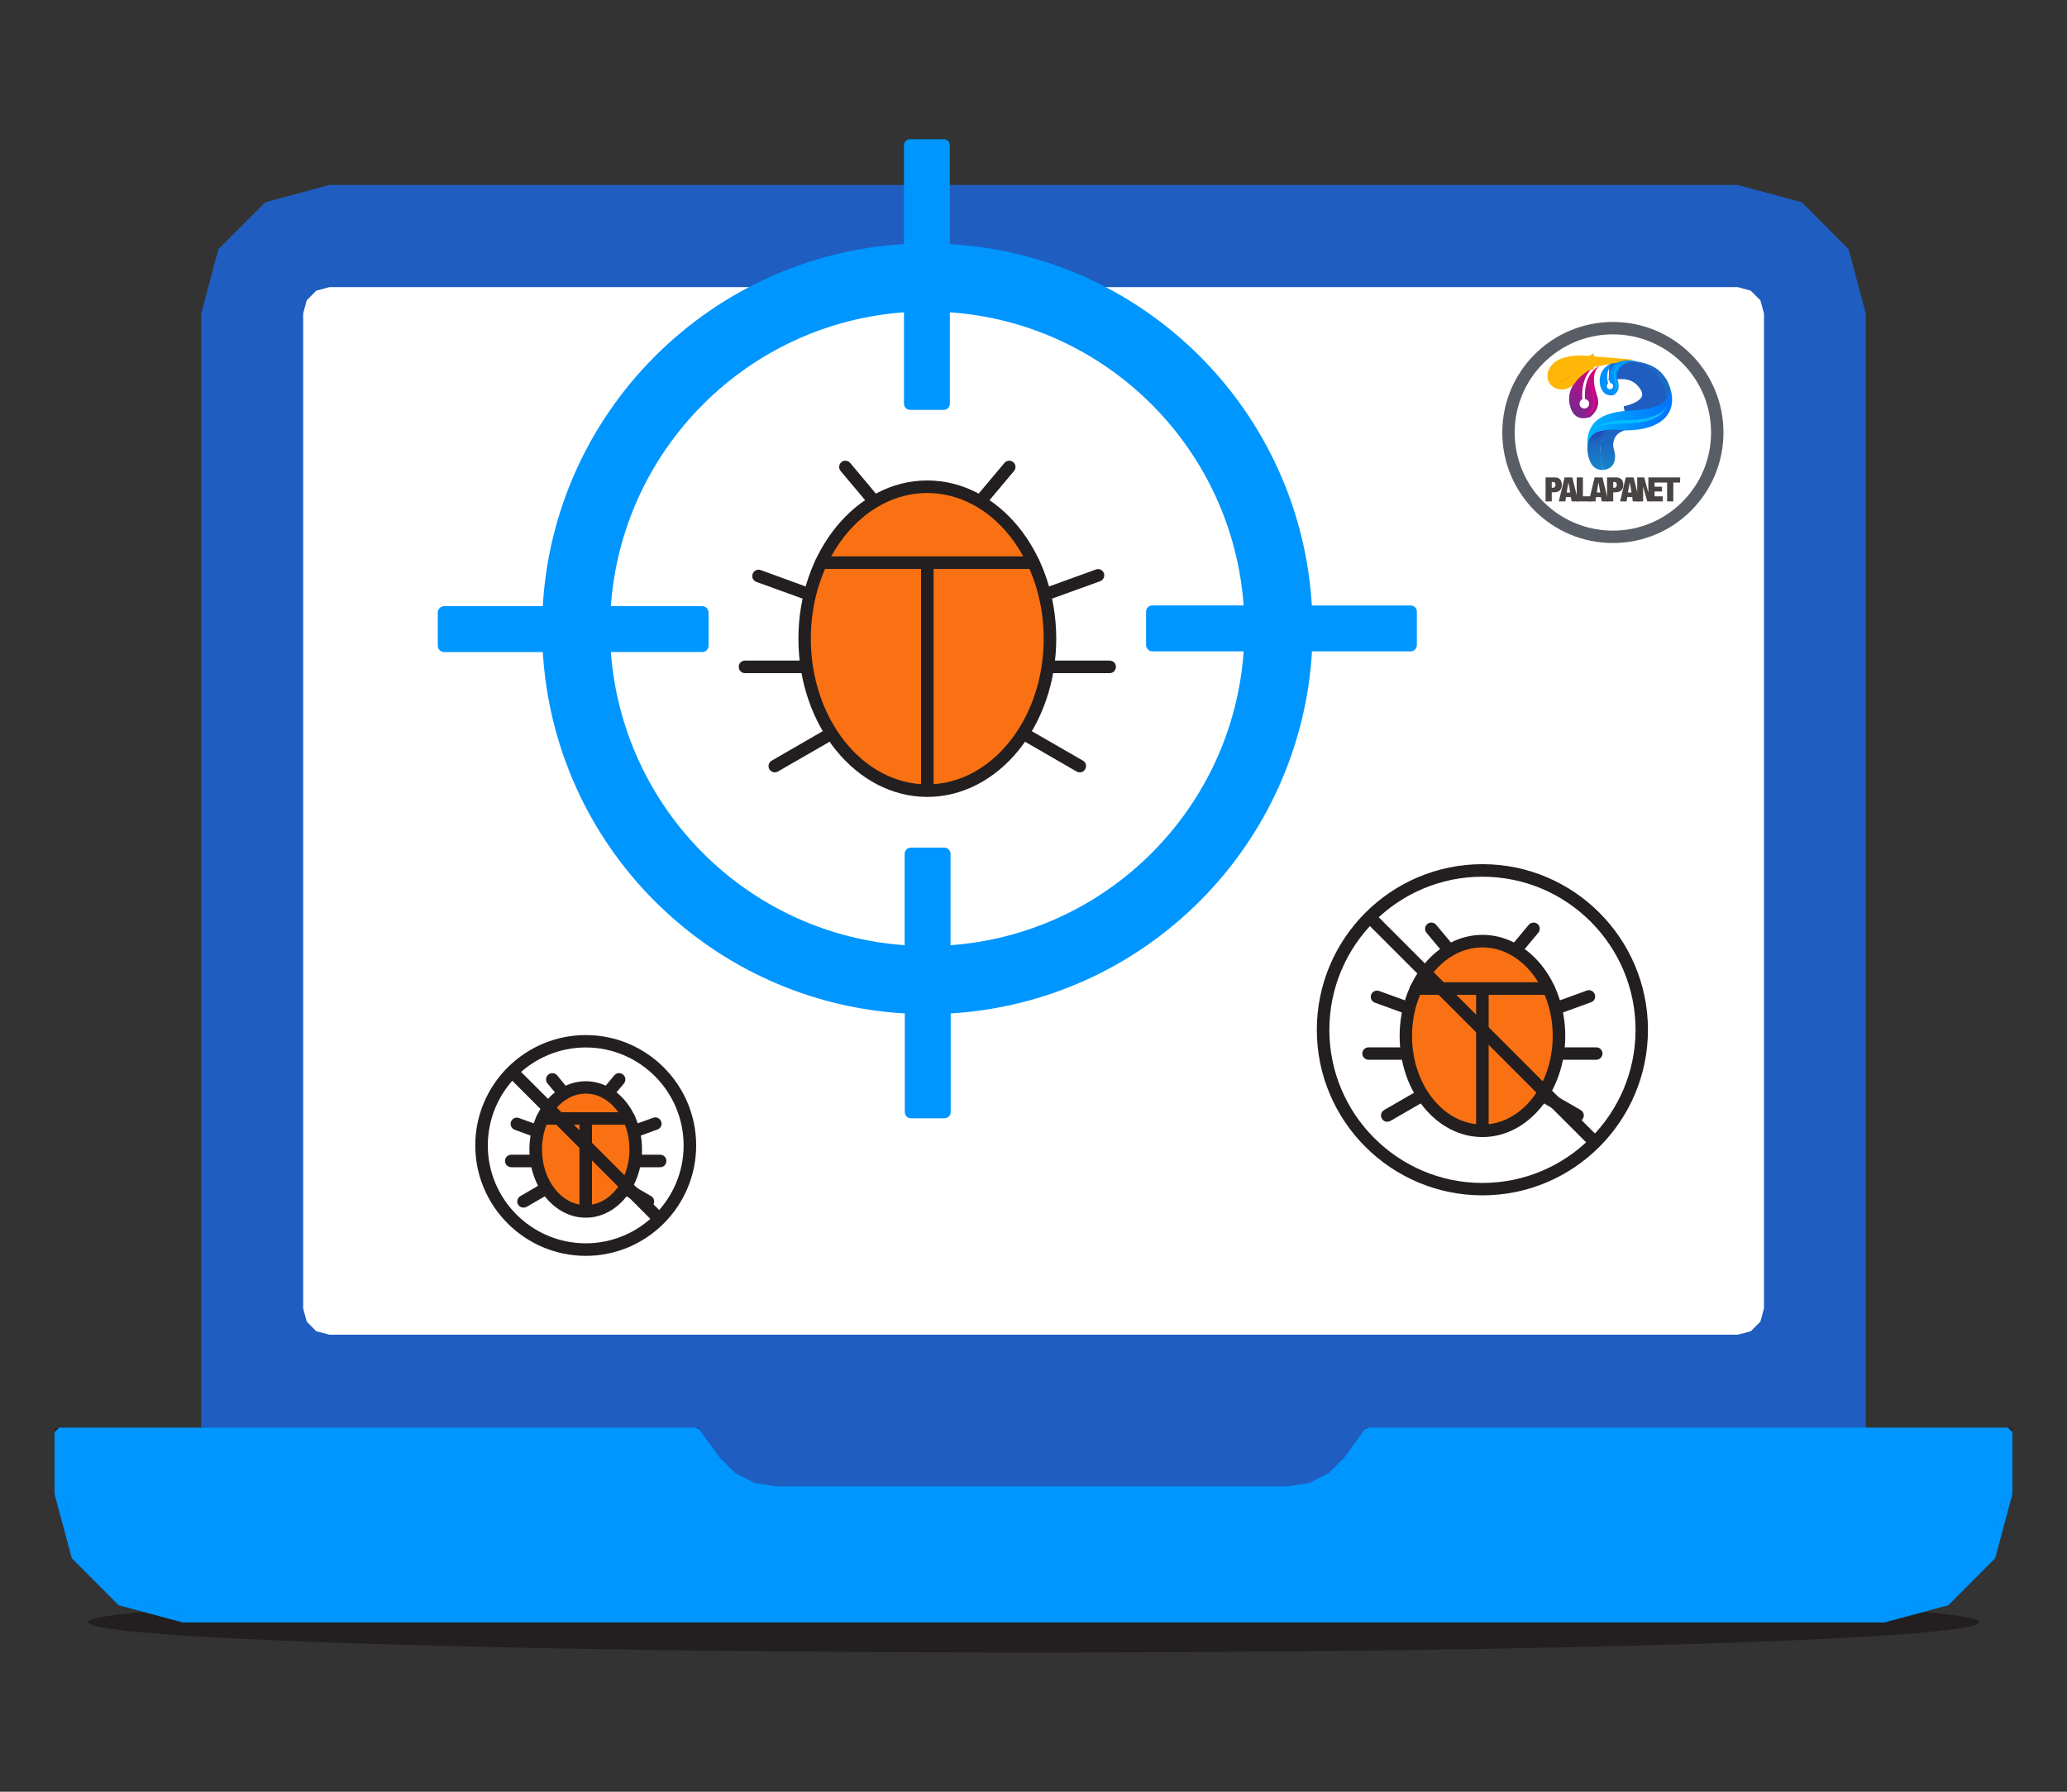 <svg xmlns="http://www.w3.org/2000/svg" xmlns:xlink="http://www.w3.org/1999/xlink" xmlns:xodm="http://www.corel.com/coreldraw/odm/2003" xml:space="preserve" width="150px" height="130px" style="shape-rendering:geometricPrecision; text-rendering:geometricPrecision; image-rendering:optimizeQuality; fill-rule:evenodd; clip-rule:evenodd" viewBox="0 0 150 130"><rect x="0" y="0" width="150" height="130" fill="#333333" stroke="none"/> <defs>  <style type="text/css">       .str3 {stroke:#585D66;stroke-width:0.9;stroke-miterlimit:22.926}    .str0 {stroke:#1F5DC0;stroke-width:0.9;stroke-miterlimit:10}    .str1 {stroke:#FEB607;stroke-width:0.9;stroke-miterlimit:22.926}    .str2 {stroke:#00C8F8;stroke-width:0.01;stroke-miterlimit:22.926}    .fil16 {fill:none}    .fil21 {fill:none}    .fil19 {fill:#484443}    .fil14 {fill:#0090FD}    .fil18 {fill:#01BEFF}    .fil6 {fill:#1B6BC2}    .fil7 {fill:#1F5DC0}    .fil10 {fill:#F4A502}    .fil20 {fill:#484443;fill-rule:nonzero}    .fil3 {fill:#0096FF;fill-rule:nonzero}    .fil1 {fill:#1F5DC0;fill-rule:nonzero}    .fil0 {fill:#231F20;fill-rule:nonzero}    .fil4 {fill:#F97112;fill-rule:nonzero}    .fil2 {fill:white;fill-rule:nonzero}    .fil11 {fill:url(#id0)}    .fil17 {fill:url(#id1)}    .fil15 {fill:url(#id2)}    .fil12 {fill:url(#id3)}    .fil5 {fill:url(#id4)}    .fil9 {fill:url(#id5)}    .fil8 {fill:url(#id6)}    .fil13 {fill:url(#id7)}     </style>  <linearGradient id="id0" gradientUnits="userSpaceOnUse" x1="114.21" y1="29.16" x2="115.87" y2="28.14">   <stop offset="0" style="stop-opacity:1; stop-color:#81258F"></stop>   <stop offset="0.4" style="stop-opacity:1; stop-color:#F1008C"></stop>   <stop offset="0.749" style="stop-opacity:1; stop-color:#EB0089"></stop>   <stop offset="1" style="stop-opacity:1; stop-color:#D0088B"></stop>  </linearGradient>  <linearGradient id="id1" gradientUnits="userSpaceOnUse" x1="115.29" y1="30.27" x2="120.93" y2="30.27">   <stop offset="0" style="stop-opacity:1; stop-color:#00B4FF"></stop>   <stop offset="1" style="stop-opacity:1; stop-color:#0075FF"></stop>  </linearGradient>  <linearGradient id="id2" gradientUnits="userSpaceOnUse" x1="117.07" y1="27.57" x2="118.11" y2="27.11">   <stop offset="0" style="stop-opacity:1; stop-color:#00C7F7"></stop>   <stop offset="1" style="stop-opacity:1; stop-color:#008FFD"></stop>  </linearGradient>  <linearGradient id="id3" gradientUnits="userSpaceOnUse" x1="115.57" y1="31.25" x2="116.2" y2="34">   <stop offset="0" style="stop-opacity:1; stop-color:#2540B5"></stop>   <stop offset="0.349" style="stop-opacity:1; stop-color:#1B69C1"></stop>   <stop offset="1" style="stop-opacity:1; stop-color:#1586CC"></stop>  </linearGradient>  <linearGradient id="id4" gradientUnits="userSpaceOnUse" x1="117.29" y1="31.09" x2="117.65" y2="34.09">   <stop offset="0" style="stop-opacity:1; stop-color:#1D62C2"></stop>   <stop offset="0.349" style="stop-opacity:1; stop-color:#1B69C1"></stop>   <stop offset="1" style="stop-opacity:1; stop-color:#1586CC"></stop>  </linearGradient>  <linearGradient id="id5" gradientUnits="userSpaceOnUse" x1="113.63" y1="27.76" x2="114.4" y2="26.26">   <stop offset="0" style="stop-opacity:1; stop-color:#F73B1D"></stop>   <stop offset="0.271" style="stop-opacity:1; stop-color:#F5381B"></stop>   <stop offset="1" style="stop-opacity:1; stop-color:#FFC804"></stop>  </linearGradient>  <linearGradient id="id6" gradientUnits="userSpaceOnUse" x1="113.93" y1="29.43" x2="116.03" y2="27.19">   <stop offset="0" style="stop-opacity:1; stop-color:#78288E"></stop>   <stop offset="1" style="stop-opacity:1; stop-color:#D9007E"></stop>  </linearGradient>  <linearGradient id="id7" gradientUnits="userSpaceOnUse" xlink:href="#id1" x1="115.27" y1="30.19" x2="120.85" y2="30.19">  </linearGradient> </defs> <g id="Layer_x0020_1">    <g id="_105553220433024">   <path class="fil0" d="M75 119.9c37.9,0 68.63,-0.98 68.63,-2.2 0,-1.21 -30.73,-2.19 -68.63,-2.19 -37.9,0 -68.62,0.98 -68.62,2.19 0,1.22 30.72,2.2 68.62,2.2z"></path>   <polygon class="fil1" points="135.06,111.77 14.94,111.77 14.94,22.74 16.14,18.25 19.42,14.96 23.91,13.76 126.1,13.76 130.58,14.96 133.86,18.25 135.06,22.74 "></polygon>   <path class="fil1" d="M135.06 112.11l-120.12 0 -0.11 -0.11 -0.11 -0.11 -0.12 -0.12 0 -89.03 1.25 -4.66 3.41 -3.41 4.65 -1.25 102.19 0 4.65 1.25 3.4 3.41 1.25 4.66 0 89.03 -0.11 0.11 -0.11 0.12 -0.12 0.11 0 0zm-119.78 -0.67l119.45 0 0 -88.7 -1.16 -4.32 -3.16 -3.16 -4.31 -1.16 -102.19 0 -4.32 1.16 -3.16 3.16 -1.15 4.32 0 88.7 0 0z"></path>   <polygon class="fil2" points="126.1,20.5 127.22,20.8 128.04,21.62 128.34,22.74 128.34,94.93 128.04,96.05 127.22,96.87 126.1,97.17 23.91,97.17 22.79,96.87 21.97,96.05 21.67,94.93 21.67,22.74 21.97,21.62 22.79,20.8 23.91,20.5 126.1,20.5 "></polygon>   <path class="fil1" d="M126.1 97.51l-102.19 0 -1.29 -0.34 -0.95 -0.95 -0.34 -1.29 0 -72.19 0.34 -1.29 0.95 -0.94 1.29 -0.35 102.19 0 1.29 0.35 0.94 0.94 0.34 1.29 0 72.19 -0.34 1.29 -0.94 0.95 -1.29 0.34zm-102.19 -76.68l-0.96 0.26 -0.69 0.7 -0.26 0.95 0 72.19 0.26 0.96 0.69 0.7 0.96 0.25 102.19 0 0.95 -0.25 0.7 -0.7 0.26 -0.96 0 -72.19 -0.26 -0.95 -0.7 -0.7 -0.95 -0.26 -102.19 0 0 0z"></path>   <polygon class="fil3" points="99.32,103.91 98.81,104.6 98.3,105.29 97.79,105.99 96.61,107.16 95.11,107.92 93.46,108.18 56.32,108.18 54.67,107.92 53.18,107.16 51.99,105.99 51.48,105.3 50.97,104.6 50.47,103.91 4.3,103.91 4.3,108.4 5.5,112.9 8.78,116.19 13.26,117.39 136.75,117.39 141.23,116.19 144.51,112.9 145.71,108.4 145.71,103.91 99.32,103.91 "></polygon>   <path class="fil0" d="M136.78 117.69l-123.6 -0.01 -4.56 -1.22 -3.4 -3.41 -1.23 -4.65 0 -4.79 46.63 0 1.6 2.18 1.13 1.13 1.41 0.71 1.58 0.25 37.1 0 1.58 -0.25 1.41 -0.71 1.13 -1.13 1.61 -2.18 46.84 0 -0.01 4.87 -1.22 4.57 -3.39 3.41 -4.61 1.23 0 0zm-123.48 -0.61l123.41 0 4.36 -1.17 3.17 -3.17 1.17 -4.38 0 -4.14 -45.94 0 -1.46 1.98 -1.27 1.24 -1.58 0.78 -1.7 0.26 -37.16 0 -1.77 -0.29 -1.57 -0.81 -1.21 -1.21 -1.44 -1.95 -45.71 0 0 4.14 1.17 4.38 3.17 3.17 4.36 1.17z"></path>   <path class="fil3" d="M136.75 117.72l-123.49 0 -4.65 -1.25 -3.4 -3.41 -1.25 -4.66 0 -4.49 0.11 -0.11 0.11 -0.11 0.12 -0.11 46.16 0 0.09 0.04 0.09 0.05 0.09 0.04 0.51 0.69 0.51 0.69 0.51 0.7 1.11 1.1 1.4 0.71 1.55 0.24 37.14 0 1.55 -0.24 1.4 -0.71 1.11 -1.1 0.51 -0.69 0.51 -0.7 0.5 -0.69 0.1 -0.04 0.09 -0.05 0.09 -0.04 46.39 0 0.11 0.11 0.11 0.11 0.11 0.11 0 4.49 -1.25 4.66 -3.4 3.41 -4.65 1.25 0.01 0zm-132.12 -13.47l0 4.15 1.16 4.32 3.16 3.17 4.31 1.16 123.49 0 4.31 -1.16 3.16 -3.17 1.16 -4.32 0 -4.15 -45.89 0 -0.47 0.64 -0.48 0.65 -0.47 0.65 -1.27 1.25 -1.58 0.8 -1.75 0.28 -37.15 0 -1.75 -0.28 -1.58 -0.8 -1.27 -1.25 -0.47 -0.65 -0.48 -0.64 -0.47 -0.65 -45.67 0z"></path>   <g>    <path class="fil3" d="M32.23 44.44l7.59 0c0.6,-14.23 12.01,-25.66 26.24,-26.29l0 -7.6 2.42 0 0 7.59c14.23,0.61 25.66,12.02 26.29,26.24l7.59 0 0 2.43 -7.59 0c-0.6,14.23 -12.01,25.66 -26.24,26.29l0 7.59 -2.42 0 0 -7.59c-14.23,-0.6 -25.66,-12.02 -26.29,-26.24l-7.59 0 0 -2.42zm33.88 24.62l0 -7.11 2.42 0 0 7.11c12,-0.62 21.61,-10.25 22.21,-22.25l-7.12 0 0 -2.43 7.11 0c-0.62,-11.99 -10.25,-21.6 -22.25,-22.2l0 7.12 -2.42 0 0 -7.12c-12,0.63 -21.61,10.26 -22.21,22.26l7.12 0 0 2.42 -7.11 0c0.62,12 10.25,21.61 22.25,22.2z"></path>    <path class="fil3" d="M66.11 81.14l2.42 0c0.25,0 0.46,-0.2 0.46,-0.45l0 -7.16c6.83,-0.41 13.24,-3.3 18.09,-8.16 4.85,-4.86 7.73,-11.28 8.13,-18.11l7.15 0c0.26,0 0.46,-0.21 0.46,-0.46l0 -2.42c0,-0.25 -0.2,-0.45 -0.46,-0.45l-7.16 0c-0.41,-6.83 -3.29,-13.25 -8.15,-18.1 -4.86,-4.85 -11.28,-7.73 -18.12,-8.12l0 -7.16c0,-0.25 -0.2,-0.45 -0.45,-0.45l-2.42 0c-0.25,0 -0.46,0.2 -0.46,0.45l0 7.16c-6.83,0.41 -13.24,3.3 -18.09,8.16 -4.85,4.86 -7.73,11.28 -8.12,18.11l-7.16 0c-0.25,0 -0.46,0.21 -0.46,0.46l0 2.42c0,0.25 0.21,0.45 0.46,0.45l7.16 0c0.41,6.84 3.29,13.25 8.15,18.1 4.87,4.85 11.28,7.73 18.12,8.12l0 7.16c0,0.25 0.2,0.45 0.45,0.45l0 0zm1.97 -0.91l-1.52 0 0 -7.13c0,-0.24 -0.19,-0.44 -0.43,-0.46 -6.77,-0.28 -13.14,-3.08 -17.95,-7.88 -4.8,-4.79 -7.61,-11.16 -7.91,-17.92 -0.01,-0.25 -0.21,-0.44 -0.46,-0.44l-7.14 0 0 -1.51 7.14 0c0.24,0 0.44,-0.19 0.45,-0.44 0.29,-6.77 3.09,-13.14 7.89,-17.94 4.79,-4.8 11.16,-7.62 17.92,-7.92 0.24,-0.01 0.44,-0.21 0.44,-0.45l0 -7.13 1.51 0 0 7.13c0,0.25 0.19,0.44 0.44,0.46 6.76,0.28 13.14,3.08 17.94,7.88 4.8,4.79 7.61,11.16 7.91,17.93 0.02,0.24 0.22,0.43 0.46,0.43l7.14 0 0 1.51 -7.14 0c-0.24,0 -0.44,0.19 -0.45,0.44 -0.29,6.77 -3.09,13.14 -7.88,17.94 -4.8,4.81 -11.16,7.62 -17.93,7.92 -0.24,0.01 -0.43,0.21 -0.43,0.45l0 7.14 0 -0.01zm-1.97 -10.72c0.12,0 0.23,-0.04 0.31,-0.12 0.09,-0.08 0.15,-0.2 0.15,-0.33l0 -6.66 1.51 0 0 6.66c0,0.12 0.05,0.24 0.14,0.33 0.09,0.08 0.21,0.12 0.34,0.12 5.91,-0.31 11.48,-2.79 15.67,-6.99 4.19,-4.2 6.67,-9.78 6.96,-15.69 0.01,-0.13 -0.04,-0.25 -0.12,-0.34 -0.09,-0.09 -0.21,-0.14 -0.33,-0.14l-6.67 0 0 -1.51 6.66 0c0.13,0 0.25,-0.06 0.33,-0.15 0.09,-0.09 0.13,-0.21 0.13,-0.33 -0.31,-5.92 -2.79,-11.48 -6.99,-15.68 -4.21,-4.19 -9.78,-6.66 -15.7,-6.96 -0.12,0 -0.24,0.04 -0.33,0.13 -0.09,0.08 -0.14,0.2 -0.14,0.33l0 6.66 -1.52 0 0 -6.66c0,-0.12 -0.05,-0.24 -0.14,-0.33 -0.09,-0.08 -0.21,-0.13 -0.34,-0.12 -5.91,0.3 -11.48,2.79 -15.67,6.99 -4.19,4.2 -6.67,9.78 -6.96,15.69 -0.01,0.13 0.04,0.25 0.12,0.34 0.09,0.09 0.21,0.14 0.33,0.14l6.67 0 0 1.51 -6.66 0c-0.13,0 -0.25,0.05 -0.33,0.15 -0.09,0.09 -0.13,0.21 -0.13,0.33 0.31,5.92 2.79,11.48 6.99,15.68 4.21,4.19 9.78,6.66 15.7,6.95 0,0 0.01,0 0.02,0l0 0zm2.42 -8.01l-2.42 0c-0.25,0 -0.46,0.2 -0.46,0.45l0 6.63c-5.51,-0.39 -10.69,-2.74 -14.62,-6.67 -3.93,-3.92 -6.29,-9.09 -6.7,-14.6l6.63 0c0.25,0 0.46,-0.2 0.46,-0.45l0 -2.42c0,-0.26 -0.21,-0.46 -0.46,-0.46l-6.63 0c0.39,-5.51 2.75,-10.69 6.67,-14.62 3.92,-3.93 9.09,-6.3 14.6,-6.7l0 6.63c0,0.25 0.2,0.45 0.45,0.45l2.43 0c0.25,0 0.45,-0.2 0.45,-0.45l0 -6.63c5.51,0.38 10.69,2.74 14.62,6.66 3.93,3.92 6.3,9.09 6.7,14.61l-6.63 0c-0.25,0 -0.45,0.2 -0.45,0.45l0 2.42c0,0.25 0.2,0.46 0.45,0.46l6.63 0c-0.38,5.51 -2.74,10.69 -6.66,14.62 -3.92,3.93 -9.09,6.3 -14.61,6.7l0 -6.63c0,-0.25 -0.2,-0.45 -0.45,-0.45z"></path>    <path class="fil4" d="M67.29 57.36c-4.91,0 -8.9,-4.93 -8.9,-11.02 0,-6.09 3.99,-11.03 8.9,-11.03 4.92,0 8.91,4.94 8.91,11.03 0,6.09 -3.99,11.02 -8.91,11.02z"></path>    <path class="fil0" d="M67.29 57.82c5.16,0 9.36,-5.15 9.36,-11.48 0,-6.33 -4.2,-11.48 -9.36,-11.48 -5.15,0 -9.35,5.15 -9.35,11.48 0,6.33 4.2,11.48 9.35,11.48zm0 -22.05c4.66,0 8.45,4.74 8.45,10.57 0,5.83 -3.79,10.57 -8.45,10.57 -4.66,0 -8.45,-4.74 -8.45,-10.57 0,-5.83 3.79,-10.57 8.45,-10.57z"></path>    <path class="fil0" d="M59.59 41.28l15.41 0c0.25,0 0.45,-0.2 0.45,-0.45 0,-0.25 -0.2,-0.46 -0.45,-0.46l-15.41 0c-0.25,0 -0.45,0.21 -0.45,0.46 0,0.25 0.2,0.45 0.45,0.45z"></path>    <path class="fil0" d="M67.29 57.53c0.25,0 0.46,-0.21 0.46,-0.46l0 -15.95c0,-0.25 -0.21,-0.45 -0.46,-0.45 -0.25,0 -0.45,0.2 -0.45,0.45l0 15.95c0,0.25 0.2,0.46 0.45,0.46z"></path>    <path class="fil0" d="M71.18 36.78c0.13,0 0.26,-0.05 0.35,-0.16l2.06 -2.45c0.16,-0.19 0.13,-0.48 -0.06,-0.64 -0.19,-0.16 -0.48,-0.13 -0.64,0.06l-2.06 2.45c-0.16,0.19 -0.13,0.48 0.06,0.63 0.09,0.08 0.19,0.11 0.29,0.11z"></path>    <path class="fil0" d="M63.41 36.78c0.1,0 0.2,-0.04 0.29,-0.11 0.19,-0.15 0.21,-0.44 0.05,-0.63l-2.05 -2.45c-0.16,-0.19 -0.45,-0.22 -0.64,-0.06 -0.19,0.16 -0.22,0.45 -0.06,0.64l2.06 2.45c0.09,0.1 0.22,0.16 0.35,0.16z"></path>    <path class="fil0" d="M58.52 43.51c0.19,0 0.36,-0.11 0.43,-0.3 0.08,-0.23 -0.04,-0.49 -0.27,-0.58l-3.48 -1.27c-0.24,-0.08 -0.5,0.04 -0.58,0.28 -0.09,0.23 0.03,0.49 0.27,0.58l3.48 1.26c0.05,0.02 0.1,0.03 0.15,0.03z"></path>    <path class="fil0" d="M56.23 56.04c0.07,0 0.15,-0.02 0.22,-0.06l4.06 -2.34c0.21,-0.13 0.29,-0.4 0.16,-0.62 -0.12,-0.22 -0.4,-0.29 -0.62,-0.17l-4.05 2.34c-0.22,0.13 -0.29,0.4 -0.17,0.62 0.09,0.15 0.24,0.23 0.4,0.23z"></path>    <path class="fil0" d="M54.06 48.84l4.47 0c0.25,0 0.45,-0.2 0.45,-0.46 0,-0.25 -0.2,-0.45 -0.45,-0.45l-4.47 0c-0.25,0 -0.45,0.2 -0.45,0.45 0,0.26 0.2,0.46 0.45,0.46z"></path>    <path class="fil0" d="M76.07 43.51c0.05,0 0.1,-0.01 0.15,-0.03l3.62 -1.31c0.23,-0.09 0.35,-0.35 0.27,-0.58 -0.09,-0.24 -0.35,-0.36 -0.58,-0.27l-3.62 1.31c-0.23,0.09 -0.35,0.35 -0.27,0.58 0.07,0.19 0.24,0.3 0.43,0.3z"></path>    <path class="fil0" d="M78.36 56.04c0.16,0 0.31,-0.08 0.39,-0.23 0.13,-0.22 0.06,-0.49 -0.16,-0.62l-4.06 -2.34c-0.21,-0.12 -0.49,-0.05 -0.62,0.17 -0.12,0.22 -0.05,0.49 0.17,0.62l4.05 2.34c0.08,0.04 0.15,0.06 0.23,0.06z"></path>    <path class="fil0" d="M76.06 48.84l4.47 0c0.25,0 0.45,-0.2 0.45,-0.46 0,-0.25 -0.2,-0.45 -0.45,-0.45l-4.47 0c-0.25,0 -0.45,0.2 -0.45,0.45 0,0.26 0.2,0.46 0.45,0.46z"></path>    <path class="fil4" d="M42.51 87.9c-2.01,0 -3.64,-2.02 -3.64,-4.5 0,-2.48 1.63,-4.5 3.64,-4.5 2,0 3.63,2.02 3.63,4.5 0,2.48 -1.63,4.5 -3.63,4.5z"></path>    <path class="fil0" d="M42.51 88.35c2.25,0 4.08,-2.22 4.08,-4.95 0,-2.73 -1.83,-4.95 -4.08,-4.95 -2.26,0 -4.09,2.22 -4.09,4.95 0,2.73 1.83,4.95 4.09,4.95zm0 -9c1.75,0 3.17,1.82 3.17,4.05 0,2.23 -1.42,4.04 -3.17,4.04 -1.76,0 -3.18,-1.81 -3.18,-4.04 0,-2.23 1.42,-4.05 3.18,-4.05z"></path>    <path class="fil0" d="M39.36 81.6l6.29 0c0.25,0 0.45,-0.2 0.45,-0.45 0,-0.25 -0.2,-0.45 -0.45,-0.45l-6.29 0c-0.25,0 -0.45,0.2 -0.45,0.45 0,0.25 0.2,0.45 0.45,0.45z"></path>    <path class="fil0" d="M42.51 88.23c0.25,0 0.45,-0.2 0.45,-0.45l0 -6.51c0,-0.25 -0.2,-0.45 -0.45,-0.45 -0.26,0 -0.46,0.2 -0.46,0.45l0 6.51c0,0.25 0.2,0.45 0.46,0.45z"></path>    <path class="fil0" d="M44.09 79.77c0.13,0 0.26,-0.05 0.35,-0.16l0.84 -1c0.16,-0.2 0.13,-0.48 -0.06,-0.64 -0.19,-0.16 -0.48,-0.14 -0.64,0.05l-0.84 1.01c-0.16,0.19 -0.13,0.47 0.06,0.63 0.09,0.08 0.19,0.11 0.29,0.11z"></path>    <path class="fil0" d="M40.92 79.77c0.1,0 0.2,-0.04 0.29,-0.11 0.19,-0.16 0.22,-0.44 0.05,-0.63l-0.83 -1.01c-0.16,-0.19 -0.45,-0.21 -0.64,-0.05 -0.19,0.16 -0.22,0.44 -0.06,0.64l0.84 1c0.09,0.1 0.22,0.16 0.35,0.16z"></path>    <path class="fil0" d="M38.93 82.51c0.18,0 0.36,-0.11 0.42,-0.3 0.09,-0.23 -0.03,-0.49 -0.27,-0.58l-1.42 -0.51c-0.23,-0.09 -0.49,0.03 -0.58,0.27 -0.08,0.23 0.04,0.5 0.27,0.58l1.42 0.52c0.06,0.01 0.11,0.02 0.16,0.02z"></path>    <path class="fil0" d="M37.99 87.62c0.08,0 0.16,-0.02 0.23,-0.06l1.65 -0.95c0.22,-0.13 0.29,-0.4 0.17,-0.62 -0.13,-0.22 -0.4,-0.29 -0.62,-0.17l-1.65 0.96c-0.22,0.12 -0.3,0.4 -0.17,0.62 0.08,0.14 0.23,0.22 0.39,0.22z"></path>    <path class="fil0" d="M37.11 84.69l1.82 0c0.25,0 0.45,-0.2 0.45,-0.46 0,-0.25 -0.2,-0.45 -0.45,-0.45l-1.82 0c-0.26,0 -0.46,0.2 -0.46,0.45 0,0.26 0.2,0.46 0.46,0.46z"></path>    <path class="fil0" d="M46.08 82.51c0.05,0 0.1,-0.01 0.16,-0.02l1.47 -0.54c0.24,-0.08 0.36,-0.34 0.27,-0.58 -0.08,-0.23 -0.35,-0.36 -0.58,-0.27l-1.47 0.53c-0.24,0.09 -0.36,0.35 -0.27,0.58 0.06,0.19 0.24,0.3 0.42,0.3z"></path>    <path class="fil0" d="M47.02 87.62c0.16,0 0.31,-0.08 0.39,-0.22 0.13,-0.22 0.05,-0.5 -0.17,-0.62l-1.65 -0.96c-0.22,-0.12 -0.49,-0.05 -0.62,0.17 -0.12,0.22 -0.05,0.49 0.17,0.62l1.65 0.95c0.07,0.04 0.15,0.06 0.23,0.06z"></path>    <path class="fil0" d="M46.08 84.69l1.82 0c0.26,0 0.46,-0.2 0.46,-0.46 0,-0.25 -0.2,-0.45 -0.46,-0.45l-1.82 0c-0.25,0 -0.45,0.2 -0.45,0.45 0,0.26 0.2,0.46 0.45,0.46z"></path>    <path class="fil0" d="M42.51 91.12c4.41,0 8.01,-3.6 8.01,-8.01 0,-4.42 -3.6,-8.01 -8.01,-8.01 -4.42,0 -8.02,3.59 -8.02,8.01 0,4.41 3.6,8.01 8.02,8.01zm0 -15.12c3.91,0 7.1,3.19 7.1,7.11 0,3.91 -3.19,7.1 -7.1,7.1 -3.92,0 -7.11,-3.19 -7.11,-7.1 0,-3.92 3.19,-7.11 7.11,-7.11z"></path>    <polygon class="fil0" points="37.52,77.48 48.13,88.09 47.49,88.73 36.88,78.12 "></polygon>    <path class="fil4" d="M107.58 82.05c-3.07,0 -5.56,-3.08 -5.56,-6.88 0,-3.81 2.49,-6.89 5.56,-6.89 3.07,0 5.55,3.08 5.55,6.89 0,3.8 -2.48,6.88 -5.55,6.88z"></path>    <path class="fil0" d="M107.58 82.5c3.31,0 6.01,-3.29 6.01,-7.33 0,-4.05 -2.7,-7.34 -6.01,-7.34 -3.32,0 -6.01,3.29 -6.01,7.34 0,4.04 2.69,7.33 6.01,7.33zm0 -13.76c2.81,0 5.1,2.89 5.1,6.43 0,3.54 -2.29,6.42 -5.1,6.42 -2.82,0 -5.11,-2.88 -5.11,-6.42 0,-3.55 2.29,-6.43 5.11,-6.43z"></path>    <path class="fil0" d="M102.77 72.18l9.61 0c0.25,0 0.46,-0.2 0.46,-0.46 0,-0.25 -0.21,-0.45 -0.46,-0.45l-9.61 0c-0.25,0 -0.46,0.2 -0.46,0.45 0,0.26 0.21,0.46 0.46,0.46z"></path>    <path class="fil0" d="M107.58 82.32c0.25,0 0.45,-0.2 0.45,-0.46l0 -9.95c0,-0.25 -0.2,-0.45 -0.45,-0.45 -0.26,0 -0.46,0.2 -0.46,0.45l0 9.95c0,0.26 0.2,0.46 0.46,0.46z"></path>    <path class="fil0" d="M110 69.37c0.13,0 0.26,-0.05 0.35,-0.16l1.28 -1.53c0.16,-0.19 0.14,-0.48 -0.05,-0.64 -0.2,-0.16 -0.48,-0.13 -0.64,0.06l-1.28 1.53c-0.16,0.19 -0.14,0.48 0.05,0.64 0.09,0.07 0.19,0.1 0.29,0.1z"></path>    <path class="fil0" d="M105.15 69.37c0.1,0 0.2,-0.03 0.29,-0.1 0.19,-0.16 0.22,-0.45 0.06,-0.64l-1.28 -1.53c-0.17,-0.19 -0.45,-0.22 -0.64,-0.06 -0.19,0.16 -0.22,0.45 -0.06,0.64l1.28 1.53c0.09,0.11 0.22,0.16 0.35,0.16z"></path>    <path class="fil0" d="M102.1 73.57c0.19,0 0.36,-0.11 0.43,-0.3 0.08,-0.23 -0.04,-0.49 -0.27,-0.58l-2.18 -0.79c-0.23,-0.08 -0.49,0.04 -0.58,0.27 -0.08,0.24 0.04,0.5 0.28,0.58l2.17 0.79c0.05,0.02 0.1,0.03 0.15,0.03z"></path>    <path class="fil0" d="M100.67 81.39c0.08,0 0.16,-0.02 0.23,-0.06l2.53 -1.46c0.22,-0.13 0.29,-0.4 0.16,-0.62 -0.12,-0.22 -0.4,-0.29 -0.62,-0.17l-2.53 1.46c-0.21,0.13 -0.29,0.41 -0.16,0.62 0.08,0.15 0.23,0.23 0.39,0.23z"></path>    <path class="fil0" d="M99.32 76.89l2.79 0c0.25,0 0.45,-0.2 0.45,-0.45 0,-0.25 -0.2,-0.45 -0.45,-0.45l-2.79 0c-0.25,0 -0.46,0.2 -0.46,0.45 0,0.25 0.21,0.45 0.46,0.45z"></path>    <path class="fil0" d="M113.05 73.57c0.05,0 0.1,-0.01 0.16,-0.03l2.25 -0.82c0.24,-0.08 0.36,-0.34 0.27,-0.58 -0.08,-0.23 -0.35,-0.36 -0.58,-0.27l-2.25 0.82c-0.24,0.09 -0.36,0.35 -0.28,0.58 0.07,0.19 0.25,0.3 0.43,0.3z"></path>    <path class="fil0" d="M114.48 81.39c0.16,0 0.31,-0.08 0.39,-0.23 0.13,-0.21 0.06,-0.49 -0.16,-0.62l-2.53 -1.46c-0.22,-0.12 -0.5,-0.05 -0.62,0.17 -0.13,0.22 -0.05,0.49 0.16,0.62l2.53 1.46c0.08,0.04 0.15,0.06 0.23,0.06z"></path>    <path class="fil0" d="M113.05 76.89l2.79 0c0.25,0 0.45,-0.2 0.45,-0.45 0,-0.25 -0.2,-0.45 -0.45,-0.45l-2.79 0c-0.25,0 -0.45,0.2 -0.45,0.45 0,0.25 0.2,0.45 0.45,0.45z"></path>    <path class="fil0" d="M107.58 86.73c6.62,0 12.01,-5.39 12.01,-12.01 0,-6.63 -5.39,-12.02 -12.01,-12.02 -6.63,0 -12.02,5.39 -12.02,12.02 0,6.62 5.39,12.01 12.02,12.01zm0 -23.12c6.12,0 11.11,4.98 11.11,11.11 0,6.12 -4.99,11.11 -11.11,11.11 -6.13,0 -11.11,-4.99 -11.11,-11.11 0,-6.13 4.98,-11.11 11.11,-11.11z"></path>    <polygon class="fil0" points="99.78,66.28 116.01,82.51 115.37,83.15 99.14,66.92 "></polygon>   </g>   <g>    <g>     <path class="fil5" d="M116.53 31.1l2.13 -0.03c-1.1,0.12 -1.47,0.45 -1.58,1.03 -0.08,0.35 0.18,0.79 0.12,1.12 -0.03,0.55 -0.35,0.79 -0.81,0.88 -0.32,-1.09 -0.42,-2.13 0.14,-3z"></path>     <path class="fil6" d="M119.94 29.72c1.31,-0.6 1.67,-1.44 0.69,-2.6 -0.52,-0.59 -1.37,-0.92 -2.59,-0.95l-0.66 0.44c1.14,-0.04 2.01,0.23 2.57,1.03 0.6,0.88 0.52,1.52 -0.01,2.08z"></path>     <path class="fil7 str0" d="M117.21 27.09c1.1,-0.16 1.86,0.23 2.32,1.1 0.35,0.85 -0.32,1.44 -1.6,1.73l2.01 -0.2c0.51,-0.46 0.68,-1.06 0.18,-1.94 -0.57,-0.95 -1.59,-1.25 -2.89,-1.16l-0.02 0.47z"></path>     <path class="fil8" d="M116.06 26.54c-0.4,0.38 -0.54,0.99 -0.2,2.06 0.26,0.66 0.09,1.21 -0.46,1.66 -0.65,0.21 -1.11,0.04 -1.37,-0.52 -0.26,-0.67 -0.22,-1.31 0.2,-1.91 0.43,-0.63 1,-1.09 1.65,-1.44 -0.72,0.56 -1.14,1.35 -1.05,2.57 -0.2,0.1 -0.29,0.41 -0.1,0.59 0.23,0.17 0.43,0.08 0.55,-0.08 0.1,-0.22 0.02,-0.46 -0.26,-0.52 -0.06,-1.34 0.39,-2.02 1.04,-2.41z"></path>     <path class="fil9 str1" d="M115.22 26.4c-0.48,0.27 -0.93,0.62 -1.31,1.14 -0.24,0.25 -0.52,0.35 -0.86,0.21 -0.29,-0.15 -0.37,-0.4 -0.25,-0.74 0.1,-0.22 0.3,-0.42 0.65,-0.57 0.51,-0.18 1.07,-0.23 1.67,-0.18 -0.62,0.11 -1.2,0.31 -1.62,0.7 -0.36,-0.14 -0.46,0.35 -0.17,0.43 0.23,0.04 0.35,-0.14 0.27,-0.35 0.46,-0.38 1.02,-0.56 1.62,-0.64z"></path>     <path class="fil10" d="M112.89 27.17c-0.01,0.3 0.1,0.48 0.44,0.45 0.36,-0.03 0.61,-0.43 1.04,-0.73 -0.4,0.33 -0.58,0.76 -1.02,0.8 -0.35,-0.01 -0.5,-0.19 -0.46,-0.52z"></path>     <path class="fil11" d="M115.58 27.23c-0.11,0.62 0.14,1.23 0.16,2 0,0.31 -0.14,0.58 -0.38,0.81 -0.36,0.19 -0.69,0.12 -1.02,-0.18 0.33,0.22 0.65,0.26 0.95,0.05 0.22,-0.21 0.35,-0.42 0.32,-0.71 -0.01,-0.34 -0.04,-0.73 -0.12,-1.11 -0.05,-0.27 -0.01,-0.56 0.09,-0.86z"></path>     <path class="fil12" d="M115.55 31.37c-0.32,0.36 -0.38,0.89 -0.34,1.43 0.11,0.86 0.48,1.34 1.18,1.3 -0.3,-1.12 -0.41,-2.14 0.15,-2.92l-0.99 0.19z"></path>     <path class="fil13" d="M115.21 32.47c0.05,-1.16 0.92,-1.44 2.87,-1.24 2.58,-0.05 3.8,-1.35 3.04,-3.31 0.32,1.92 -0.79,2.7 -2.89,2.76 -2.39,-0.17 -3.09,0.51 -3.02,1.79z"></path>     <path class="fil14" d="M117.09 26.31c-0.6,0.21 -0.94,0.6 -1,1.2 -0.03,0.5 0.14,0.84 0.4,1.07 0.4,0.19 0.71,0.16 0.9,-0.23 0.12,-0.24 0.09,-0.53 -0.04,-0.88 -0.12,-0.79 0.64,-1.32 1.5,-1.23 -0.6,-0.15 -1.24,-0.13 -1.63,0.16 -0.44,0.35 -0.53,0.82 -0.38,1.38 0.17,0.01 0.28,0.17 0.2,0.35 -0.08,0.11 -0.18,0.14 -0.33,0.08 -0.13,-0.09 -0.15,-0.26 -0.01,-0.39 -0.16,-0.63 -0.03,-1.13 0.39,-1.51z"></path>     <path class="fil15" d="M117.12 28.44c0.41,-0.45 0.13,-0.61 0.08,-1.28 0.1,-0.5 0.35,-0.83 0.81,-0.93 -0.49,0.09 -0.77,0.37 -0.87,0.81 -0.06,0.68 0.32,0.87 -0.02,1.4z"></path>     <path class="fil16 str2" d="M117.12 28.44c0.41,-0.45 0.13,-0.61 0.08,-1.28 0.1,-0.5 0.35,-0.83 0.81,-0.93 -0.49,0.09 -0.77,0.37 -0.87,0.81 -0.06,0.68 0.32,0.87 -0.02,1.4z"></path>     <path class="fil17" d="M121.12 27.95c0.39,1.72 -0.55,2.54 -2.73,2.72 -2.39,-0.06 -3.1,0.37 -3.19,1.91 -0.12,-1.62 0.54,-2.59 2.88,-2.78 2.41,-0.09 3.26,-0.66 3.04,-1.85z"></path>     <path class="fil18" d="M121.01 29.33c-0.88,2.33 -5.08,0.64 -5.62,2.19 0.24,-0.62 1.07,-0.98 2.59,-1.03 1.68,-0.03 2.71,-0.39 3.03,-1.16z"></path>    </g>    <polygon class="fil19" points="118.81,34.64 118.81,36.38 119.24,36.38 119.24,35.3 119.24,35.3 119.54,36.38 119.62,36.38 120.04,36.38 120.67,36.38 120.67,36.01 120.07,36.01 120.07,35.66 120.61,35.66 120.61,35.31 120.07,35.31 120.07,35.01 120.65,35.01 120.65,35.01 120.98,35.01 120.98,36.38 121.43,36.38 121.43,35.01 121.92,35.01 121.93,34.64 120.65,34.64 120.64,34.64 120.04,34.64 119.62,34.64 119.62,34.64 119.62,35.71 119.61,35.71 119.32,34.64 "></polygon>    <path class="fil20" d="M112.61 35.39l0 -0.42 0.09 0c0.12,0 0.18,0.07 0.18,0.21 0,0.07 -0.02,0.12 -0.05,0.16 -0.03,0.03 -0.07,0.05 -0.13,0.05l-0.09 0zm-0.45 -0.75l0 1.74 0.45 0 0 -0.66 0.16 0c0.19,0 0.33,-0.05 0.43,-0.14 0.09,-0.09 0.14,-0.22 0.14,-0.41 0,-0.07 -0.01,-0.14 -0.03,-0.21 -0.02,-0.06 -0.05,-0.12 -0.09,-0.17 -0.04,-0.04 -0.09,-0.08 -0.15,-0.11 -0.07,-0.03 -0.14,-0.04 -0.23,-0.04l-0.68 0z"></path>    <path class="fil20" d="M117.07 35.39l0 -0.42 0.08 0c0.12,0 0.18,0.07 0.18,0.21 0,0.07 -0.02,0.12 -0.05,0.16 -0.03,0.03 -0.07,0.05 -0.13,0.05l-0.08 0zm-0.45 -0.75l0 1.74 0.45 0 0 -0.66 0.16 0c0.18,0 0.33,-0.05 0.42,-0.14 0.1,-0.09 0.15,-0.22 0.15,-0.41 0,-0.07 -0.01,-0.14 -0.03,-0.21 -0.02,-0.06 -0.05,-0.12 -0.09,-0.17 -0.05,-0.04 -0.1,-0.08 -0.16,-0.11 -0.06,-0.03 -0.14,-0.04 -0.22,-0.04l-0.68 0z"></path>    <polygon class="fil20" points="114.42,34.64 114.42,36.38 115.43,36.38 115.43,36.01 114.87,36.01 114.87,34.64 "></polygon>    <path class="fil20" d="M116 35l-0.12 0.73 0.25 0 -0.13 -0.73 0 0zm0.29 -0.36l0.42 1.74 -0.48 0 -0.05 -0.31 -0.36 0 -0.04 0.31 -0.48 0 0.42 -1.74 0.57 0z"></path>    <path class="fil20" d="M118.27 35l-0.13 0.73 0.26 0 -0.13 -0.73 0 0zm0.28 -0.36l0.43 1.74 -0.49 0 -0.04 -0.31 -0.36 0 -0.05 0.31 -0.47 0 0.41 -1.74 0.57 0z"></path>    <path class="fil20" d="M113.82 35l-0.13 0.73 0.26 0 -0.13 -0.73 0 0zm0.28 -0.36l0.43 1.74 -0.48 0 -0.05 -0.31 -0.36 0 -0.05 0.31 -0.47 0 0.42 -1.74 0.56 0z"></path>    <path class="fil21 str3" d="M117.05 23.81c4.18,0 7.57,3.39 7.57,7.57 0,4.18 -3.39,7.57 -7.57,7.57 -4.19,0 -7.58,-3.39 -7.58,-7.57 0,-4.18 3.39,-7.57 7.58,-7.57z"></path>   </g>  </g> </g></svg>